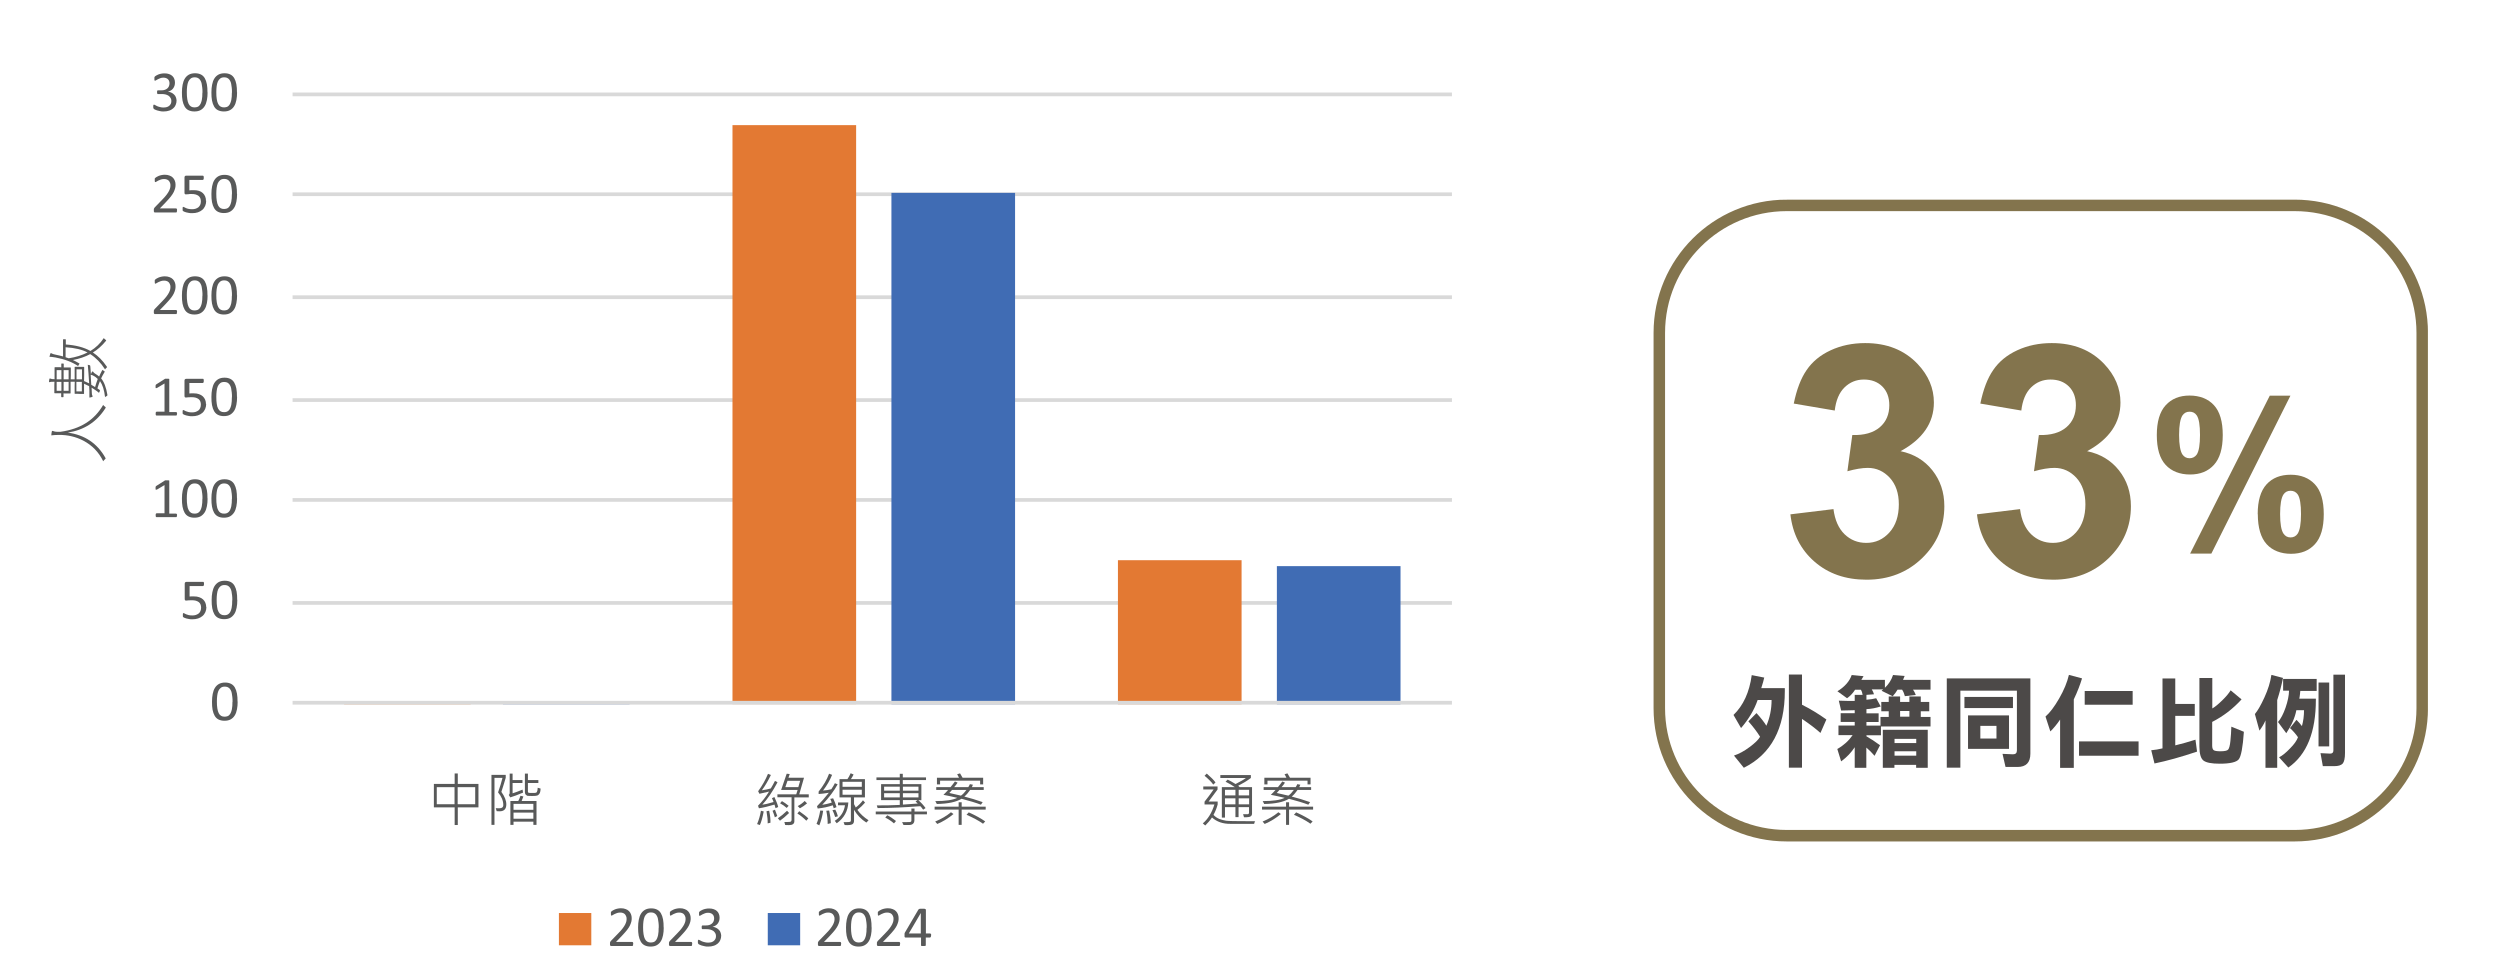 <?xml version="1.0" encoding="UTF-8"?>
<svg id="_圖層_2" data-name="圖層 2" xmlns="http://www.w3.org/2000/svg" xmlns:xlink="http://www.w3.org/1999/xlink" viewBox="0 0 215.33 83.67">
  <defs>
    <style>
      .cls-1 {
        clip-path: url(#clippath-6);
      }

      .cls-2 {
        clip-path: url(#clippath-7);
      }

      .cls-3 {
        clip-path: url(#clippath-17);
      }

      .cls-4 {
        fill: #4c4948;
      }

      .cls-5 {
        clip-path: url(#clippath-15);
      }

      .cls-6 {
        clip-path: url(#clippath-18);
      }

      .cls-7 {
        clip-path: url(#clippath-4);
      }

      .cls-8 {
        fill: #585959;
      }

      .cls-9 {
        clip-path: url(#clippath-9);
      }

      .cls-10 {
        clip-path: url(#clippath-11);
      }

      .cls-11, .cls-12, .cls-13, .cls-14 {
        fill: none;
      }

      .cls-15 {
        clip-path: url(#clippath-1);
      }

      .cls-12 {
        stroke-width: .32px;
      }

      .cls-12, .cls-14 {
        stroke: #d9d9d9;
        stroke-linejoin: round;
      }

      .cls-16 {
        clip-path: url(#clippath-5);
      }

      .cls-13 {
        stroke: #83744d;
        stroke-width: .99px;
      }

      .cls-17 {
        clip-path: url(#clippath-8);
      }

      .cls-18 {
        clip-path: url(#clippath-3);
      }

      .cls-14 {
        stroke-width: .32px;
      }

      .cls-19 {
        clip-path: url(#clippath-16);
      }

      .cls-20 {
        clip-path: url(#clippath-2);
      }

      .cls-21 {
        fill: #83744d;
      }

      .cls-22 {
        clip-path: url(#clippath-13);
      }

      .cls-23 {
        fill: #406cb4;
      }

      .cls-24 {
        fill: #e37933;
      }

      .cls-25 {
        clip-path: url(#clippath);
      }
    </style>
    <clipPath id="clippath">
      <rect class="cls-11" width="215.33" height="83.67"/>
    </clipPath>
    <clipPath id="clippath-1">
      <rect class="cls-11" x="25.07" y="8" width="100.37" height="52.66"/>
    </clipPath>
    <clipPath id="clippath-2">
      <rect class="cls-11" x="-3.06" y="2.94" width="132.68" height="83.8"/>
    </clipPath>
    <clipPath id="clippath-3">
      <rect class="cls-11" x="-3.06" y="2.94" width="132.68" height="83.8"/>
    </clipPath>
    <clipPath id="clippath-4">
      <rect class="cls-11" x="-3.06" y="2.94" width="132.68" height="83.8"/>
    </clipPath>
    <clipPath id="clippath-5">
      <rect class="cls-11" x="-3.06" y="2.94" width="132.68" height="83.8"/>
    </clipPath>
    <clipPath id="clippath-6">
      <rect class="cls-11" x="-3.06" y="2.94" width="132.68" height="83.8"/>
    </clipPath>
    <clipPath id="clippath-7">
      <rect class="cls-11" x="-3.06" y="2.94" width="132.68" height="83.8"/>
    </clipPath>
    <clipPath id="clippath-8">
      <rect class="cls-11" x="-3.06" y="2.94" width="132.68" height="83.8"/>
    </clipPath>
    <clipPath id="clippath-9">
      <rect class="cls-11" x="-3.06" y="2.94" width="132.68" height="83.8"/>
    </clipPath>
    <clipPath id="clippath-11">
      <rect class="cls-11" x="-3.06" y="2.94" width="132.68" height="83.8"/>
    </clipPath>
    <clipPath id="clippath-13">
      <rect class="cls-11" x="-3.06" y="2.94" width="132.68" height="83.8"/>
    </clipPath>
    <clipPath id="clippath-15">
      <rect class="cls-11" x="-3.06" y="2.94" width="132.68" height="83.8"/>
    </clipPath>
    <clipPath id="clippath-16">
      <rect class="cls-11" x="-3.06" y="2.94" width="132.68" height="83.8"/>
    </clipPath>
    <clipPath id="clippath-17">
      <rect class="cls-11" x="-3.06" y="2.94" width="132.68" height="83.8"/>
    </clipPath>
    <clipPath id="clippath-18">
      <rect class="cls-11" x="-3.19" y="2.81" width="212.31" height="84.06"/>
    </clipPath>
  </defs>
  <g id="_圖層_1-2" data-name="圖層 1">
    <g class="cls-25">
      <path class="cls-14" d="M25.2,8.13h99.86M25.2,16.73h99.86M25.2,25.6h99.86M25.2,34.46h99.86M25.2,43.06h99.86M25.2,51.93h99.86"/>
      <g class="cls-15">
        <path class="cls-24" d="M96.29,48.25h10.65v12.41h-10.65v-12.41ZM63.09,10.78h10.65v49.87h-10.65V10.78ZM29.64,60.41h10.9v.25h-10.9v-.25Z"/>
        <path class="cls-23" d="M109.98,48.76h10.65v11.9h-10.65v-11.9ZM76.78,16.61h10.65v44.05h-10.65V16.61ZM43.32,60.41h10.9v.25h-10.9v-.25Z"/>
      </g>
      <line class="cls-12" x1="25.2" y1="60.53" x2="125.06" y2="60.53"/>
      <g class="cls-20">
        <path class="cls-8" d="M20.47,60.43c0,.25-.02.47-.06.67-.04.2-.1.38-.19.52-.09.15-.21.26-.35.34s-.32.12-.54.12c-.2,0-.37-.04-.51-.11-.14-.07-.25-.18-.33-.32-.08-.14-.14-.31-.18-.51s-.05-.44-.05-.7c0-.24.02-.47.06-.67.04-.2.1-.38.19-.52.09-.15.21-.26.35-.34.15-.08.32-.12.53-.12s.37.04.51.11c.14.07.25.18.33.32.08.14.14.31.18.52.04.2.05.44.05.7ZM20.03,60.46c0-.16,0-.3-.02-.43s-.03-.24-.05-.34c-.02-.1-.05-.18-.09-.25-.04-.07-.08-.13-.13-.17-.05-.04-.11-.08-.17-.1-.06-.02-.14-.03-.21-.03-.14,0-.25.03-.34.1-.09.07-.16.16-.21.27-.05.12-.08.25-.1.4s-.03.32-.03.5c0,.24.01.44.04.61s.06.3.12.41.12.18.21.23c.08.05.18.07.3.07.09,0,.17-.02.24-.04s.13-.07.18-.13.09-.12.12-.2.06-.16.08-.26c.02-.09.03-.2.04-.3s.01-.22.01-.34Z"/>
      </g>
      <g class="cls-18">
        <g>
          <path class="cls-8" d="M17.78,52.26c0,.17-.03.32-.09.46-.06.13-.14.25-.25.34s-.23.16-.38.21c-.15.05-.31.07-.49.07-.1,0-.19,0-.28-.02-.09-.01-.17-.03-.24-.05-.07-.02-.13-.04-.17-.06-.04-.02-.07-.04-.09-.05s-.02-.02-.03-.03,0-.02-.01-.04c0-.02,0-.03,0-.05s0-.05,0-.08c0-.03,0-.05,0-.07,0-.02,0-.04.01-.05,0-.01.01-.03.02-.03,0,0,.02,0,.03,0,.02,0,.04,0,.08.03.03.02.08.04.14.07.06.02.13.05.22.07.09.02.19.03.31.03.11,0,.21-.01.3-.04.09-.03.17-.07.24-.12.07-.05.12-.12.16-.21.04-.08.06-.19.06-.31,0-.1-.02-.19-.05-.27s-.08-.14-.15-.2c-.07-.05-.15-.09-.25-.12-.1-.03-.22-.04-.37-.04-.1,0-.19,0-.26.01-.07,0-.14.02-.2.02-.05,0-.08-.01-.1-.03-.02-.02-.03-.06-.03-.12v-1.3c0-.05.01-.1.04-.12.03-.03.06-.04.11-.04h1.42s.03,0,.04,0c.01,0,.02.02.03.03,0,.02.01.04.02.06,0,.02,0,.05,0,.08,0,.06,0,.11-.02.14-.02.03-.04.05-.07.05h-1.15v.9c.06,0,.11-.01.17-.01.06,0,.12,0,.2,0,.18,0,.33.02.46.07.13.04.24.11.33.19s.15.18.2.29c.05.12.07.24.07.38Z"/>
          <path class="cls-8" d="M20.44,51.68c0,.25-.02.47-.06.67-.04.2-.1.38-.19.52s-.21.26-.35.34-.32.12-.54.12c-.2,0-.37-.04-.51-.11-.14-.07-.25-.18-.33-.32-.08-.14-.14-.31-.18-.52-.04-.2-.05-.44-.05-.7,0-.24.02-.47.06-.67s.1-.38.19-.53c.09-.14.21-.26.35-.34.15-.08.32-.12.53-.12s.37.04.51.11c.14.07.25.18.33.32.08.14.14.31.18.51.04.2.05.44.05.7ZM20.01,51.71c0-.16,0-.3-.02-.43s-.03-.24-.05-.34c-.02-.1-.05-.18-.09-.25-.04-.07-.08-.13-.13-.17-.05-.05-.11-.08-.17-.1-.06-.02-.14-.03-.21-.03-.14,0-.25.03-.34.1-.09.07-.16.16-.21.27s-.08.25-.1.41c-.02.15-.03.32-.03.5,0,.24.01.44.04.61.02.17.06.3.12.41s.12.18.21.23c.08.05.18.07.3.07.09,0,.17-.01.24-.04.07-.03.13-.07.18-.13.05-.05.09-.12.12-.2.03-.08.06-.16.08-.26.02-.09.03-.2.04-.31,0-.11.01-.22.01-.34Z"/>
        </g>
      </g>
      <g class="cls-7">
        <g>
          <path class="cls-8" d="M15.24,44.38s0,.06,0,.08-.01.04-.02.05-.02.02-.03.03-.02,0-.03,0h-1.67s-.02,0-.03,0-.02-.01-.03-.03c0-.01-.02-.03-.02-.05,0-.02,0-.05,0-.08s0-.06,0-.08c0-.02.01-.04.02-.05,0-.01.02-.02.03-.03s.02-.01.04-.01h.67v-2.43l-.62.37s-.06.03-.08.03c-.02,0-.03,0-.05,0-.01-.01-.02-.03-.02-.05,0-.02,0-.05,0-.09,0-.03,0-.05,0-.07,0-.02,0-.04.01-.05,0-.01.01-.02.02-.04,0,0,.02-.02.04-.03l.74-.47s.01,0,.02-.01c.01,0,.02,0,.04,0,.02,0,.03,0,.05,0s.04,0,.07,0c.04,0,.07,0,.1,0s.05,0,.06.01c.02,0,.02.01.03.02,0,0,0,.02,0,.03v2.81h.58s.03,0,.04.01c.01,0,.02.02.03.03s.01.03.02.05c0,.02,0,.05,0,.08Z"/>
          <path class="cls-8" d="M17.88,42.94c0,.25-.02.47-.06.67-.04.2-.1.38-.19.52s-.21.26-.35.34-.32.12-.54.12c-.2,0-.37-.04-.51-.11-.14-.07-.25-.18-.33-.32-.08-.14-.14-.31-.18-.52-.04-.2-.05-.44-.05-.7,0-.24.02-.47.06-.67s.1-.38.19-.53c.09-.14.21-.26.35-.34.15-.08.32-.12.53-.12s.37.04.51.11c.14.07.25.18.33.32.08.14.14.31.18.51.04.2.05.44.05.7ZM17.44,42.96c0-.16,0-.3-.02-.43s-.03-.24-.05-.34c-.02-.1-.05-.18-.09-.25-.04-.07-.08-.13-.13-.17-.05-.05-.11-.08-.17-.1-.06-.02-.14-.03-.21-.03-.14,0-.25.03-.34.1-.09.07-.16.16-.21.27s-.08.25-.1.41c-.02.15-.03.32-.03.5,0,.24.01.44.04.61.02.17.06.3.12.41s.12.18.21.23c.08.05.18.07.3.07.09,0,.17-.01.24-.04.07-.03.13-.07.18-.13.05-.05.09-.12.12-.2.03-.08.06-.16.08-.26.02-.09.03-.2.04-.31,0-.11.01-.22.01-.34Z"/>
          <path class="cls-8" d="M20.42,42.94c0,.25-.02.47-.06.67-.04.2-.1.38-.19.52s-.21.26-.35.34-.32.12-.54.12c-.2,0-.37-.04-.51-.11-.14-.07-.25-.18-.33-.32-.08-.14-.14-.31-.18-.52-.04-.2-.05-.44-.05-.7,0-.24.02-.47.06-.67s.1-.38.19-.53c.09-.14.21-.26.35-.34.15-.08.32-.12.53-.12s.37.04.51.11c.14.07.25.18.33.32.08.14.14.31.18.51.04.2.05.44.05.7ZM19.98,42.96c0-.16,0-.3-.02-.43s-.03-.24-.05-.34c-.02-.1-.05-.18-.09-.25-.04-.07-.08-.13-.13-.17-.05-.05-.11-.08-.17-.1-.06-.02-.14-.03-.21-.03-.14,0-.25.03-.34.1-.09.07-.16.16-.21.27s-.08.25-.1.41c-.02.15-.03.32-.03.5,0,.24.01.44.04.61.02.17.06.3.12.41s.12.18.21.23c.08.05.18.07.3.07.09,0,.17-.01.24-.04.07-.03.13-.07.18-.13.05-.05.09-.12.12-.2.03-.08.06-.16.08-.26.02-.09.03-.2.04-.31,0-.11.01-.22.01-.34Z"/>
        </g>
      </g>
      <g class="cls-16">
        <g>
          <path class="cls-8" d="M15.24,35.63s0,.06,0,.08-.01.04-.02.05-.02.02-.03.03-.02,0-.03,0h-1.67s-.02,0-.03,0-.02-.01-.03-.03c0-.01-.02-.03-.02-.05,0-.02,0-.05,0-.08s0-.06,0-.08c0-.02.01-.04.02-.05,0-.01.02-.02.03-.03s.02-.01.04-.01h.67v-2.43l-.62.37s-.06.03-.08.03c-.02,0-.03,0-.05,0-.01-.01-.02-.03-.02-.05,0-.02,0-.05,0-.09,0-.03,0-.05,0-.07,0-.02,0-.04.01-.05,0-.01.01-.02.02-.04,0,0,.02-.02.04-.03l.74-.47s.01,0,.02-.01c.01,0,.02,0,.04,0,.02,0,.03,0,.05,0s.04,0,.07,0c.04,0,.07,0,.1,0s.05,0,.06.01c.02,0,.02.01.03.02,0,0,0,.02,0,.03v2.81h.58s.03,0,.04.01c.01,0,.02.02.03.03s.01.03.02.05c0,.02,0,.05,0,.08Z"/>
          <path class="cls-8" d="M17.76,34.77c0,.17-.03.32-.09.46-.06.13-.14.25-.25.34s-.23.16-.38.21c-.15.05-.31.07-.49.07-.1,0-.19,0-.28-.02-.09-.01-.17-.03-.24-.05-.07-.02-.13-.04-.17-.06-.04-.02-.07-.04-.09-.05s-.02-.02-.03-.03,0-.02-.01-.04c0-.02,0-.03,0-.05s0-.05,0-.08c0-.03,0-.05,0-.07,0-.02,0-.04.01-.05,0-.01.01-.03.02-.03,0,0,.02,0,.03,0,.02,0,.04,0,.08.03.03.02.08.04.14.07.06.02.13.05.22.07.09.02.19.03.31.03.11,0,.21-.01.3-.04.09-.03.17-.07.24-.12.07-.05.12-.12.16-.21.04-.08.06-.19.06-.31,0-.1-.02-.19-.05-.27s-.08-.14-.15-.2c-.07-.05-.15-.09-.25-.12-.1-.03-.22-.04-.37-.04-.1,0-.19,0-.26.01-.07,0-.14.02-.2.02-.05,0-.08-.01-.1-.03-.02-.02-.03-.06-.03-.12v-1.3c0-.05.01-.1.04-.12.03-.03.06-.04.11-.04h1.42s.03,0,.04,0c.01,0,.02.02.03.03,0,.02.01.04.02.06,0,.02,0,.05,0,.08,0,.06,0,.11-.02.14-.02.03-.04.05-.07.05h-1.15v.9c.06,0,.11-.01.17-.01.06,0,.12,0,.2,0,.18,0,.33.02.46.07.13.04.24.11.33.19s.15.18.2.29c.05.12.07.24.07.38Z"/>
          <path class="cls-8" d="M20.42,34.19c0,.25-.02.47-.06.67-.04.2-.1.38-.19.52s-.21.26-.35.34-.32.12-.54.12c-.2,0-.37-.04-.51-.11-.14-.07-.25-.18-.33-.32-.08-.14-.14-.31-.18-.52-.04-.2-.05-.44-.05-.7,0-.24.02-.47.06-.67s.1-.38.19-.53c.09-.14.21-.26.35-.34.15-.08.32-.12.53-.12s.37.04.51.11c.14.07.25.18.33.32.08.14.14.31.18.51.04.2.05.44.05.7ZM19.98,34.22c0-.16,0-.3-.02-.43s-.03-.24-.05-.34c-.02-.1-.05-.18-.09-.25-.04-.07-.08-.13-.13-.17-.05-.05-.11-.08-.17-.1-.06-.02-.14-.03-.21-.03-.14,0-.25.03-.34.1-.09.07-.16.16-.21.27s-.08.25-.1.41c-.02.15-.03.32-.03.5,0,.24.01.44.04.61.02.17.06.3.12.41s.12.18.21.23c.08.05.18.07.3.07.09,0,.17-.01.24-.04.07-.03.13-.07.18-.13.05-.05.09-.12.12-.2.03-.08.06-.16.08-.26.02-.09.03-.2.04-.31,0-.11.01-.22.01-.34Z"/>
        </g>
      </g>
      <g class="cls-1">
        <g>
          <path class="cls-8" d="M15.24,26.87s0,.05,0,.08c0,.02,0,.04-.02.06,0,.02-.02.03-.03.04-.01,0-.03,0-.04,0h-1.77s-.04,0-.06,0c-.02,0-.03-.02-.04-.03-.01-.01-.02-.03-.03-.06,0-.03,0-.05,0-.09,0-.03,0-.06,0-.09,0-.03,0-.05.02-.07,0-.02.02-.04.03-.06.01-.02.03-.04.05-.06l.64-.66c.15-.15.27-.29.36-.41.09-.12.16-.23.21-.33.05-.1.08-.19.1-.27.02-.08.02-.16.02-.23s-.01-.14-.04-.2c-.02-.06-.06-.12-.1-.17-.05-.05-.1-.09-.17-.11-.07-.03-.15-.04-.23-.04-.1,0-.2.01-.28.04s-.16.06-.22.09-.11.06-.16.09c-.04.03-.07.04-.09.04-.01,0-.02,0-.03,0,0,0-.02-.02-.02-.03,0-.02-.01-.04-.01-.06,0-.02,0-.05,0-.09,0-.03,0-.05,0-.06,0-.02,0-.03,0-.05,0-.01,0-.03.02-.04,0-.01.02-.03.04-.04.02-.02.05-.04.1-.07.05-.03.11-.06.18-.09.07-.03.15-.05.24-.07.09-.02.18-.03.28-.03.16,0,.29.02.41.07.12.04.21.1.29.18.08.08.13.16.17.27.04.1.06.21.06.32,0,.1,0,.21-.03.31s-.06.21-.12.33c-.06.12-.14.25-.25.39-.11.14-.26.31-.44.5l-.51.53h1.39s.03,0,.04.01c.01,0,.02.02.03.03,0,.02.02.03.02.06,0,.02,0,.05,0,.08Z"/>
          <path class="cls-8" d="M17.88,25.44c0,.25-.02.47-.06.67-.04.2-.1.38-.19.52-.09.15-.21.26-.35.34s-.32.12-.54.12c-.2,0-.37-.04-.51-.11-.14-.07-.25-.18-.33-.32-.08-.14-.14-.31-.18-.51s-.05-.44-.05-.7c0-.24.02-.47.06-.67.04-.2.1-.38.19-.52.09-.15.21-.26.35-.34.15-.08.32-.12.53-.12s.37.04.51.11c.14.07.25.18.33.32.08.14.14.31.18.52.04.2.05.44.05.7ZM17.44,25.47c0-.16,0-.3-.02-.43s-.03-.24-.05-.34c-.02-.1-.05-.18-.09-.25-.04-.07-.08-.13-.13-.17-.05-.04-.11-.08-.17-.1-.06-.02-.14-.03-.21-.03-.14,0-.25.03-.34.1-.09.07-.16.16-.21.27-.05.12-.08.25-.1.4s-.03.32-.03.5c0,.24.01.44.04.61s.06.3.12.41.12.18.21.23c.08.05.18.07.3.07.09,0,.17-.02.24-.04s.13-.07.18-.13.09-.12.12-.2.06-.16.08-.26c.02-.09.03-.2.04-.3s.01-.22.01-.34Z"/>
          <path class="cls-8" d="M20.42,25.44c0,.25-.02.47-.06.67-.04.2-.1.38-.19.52-.09.15-.21.26-.35.34s-.32.12-.54.12c-.2,0-.37-.04-.51-.11-.14-.07-.25-.18-.33-.32-.08-.14-.14-.31-.18-.51s-.05-.44-.05-.7c0-.24.02-.47.06-.67.04-.2.1-.38.19-.52.09-.15.21-.26.35-.34.15-.08.32-.12.53-.12s.37.04.51.11c.14.07.25.18.33.32.08.14.14.31.18.52.04.2.05.44.05.7ZM19.98,25.47c0-.16,0-.3-.02-.43s-.03-.24-.05-.34c-.02-.1-.05-.18-.09-.25-.04-.07-.08-.13-.13-.17-.05-.04-.11-.08-.17-.1-.06-.02-.14-.03-.21-.03-.14,0-.25.03-.34.1-.09.07-.16.16-.21.27-.05.12-.08.25-.1.4s-.03.32-.03.5c0,.24.01.44.04.61s.06.3.12.41.12.18.21.23c.08.05.18.07.3.07.09,0,.17-.02.24-.04s.13-.07.18-.13.09-.12.12-.2.06-.16.08-.26c.02-.09.03-.2.04-.3s.01-.22.01-.34Z"/>
        </g>
      </g>
      <g class="cls-2">
        <g>
          <path class="cls-8" d="M15.24,18.12s0,.05,0,.08c0,.02,0,.04-.02.06,0,.02-.02.03-.03.04-.01,0-.03,0-.04,0h-1.77s-.04,0-.06,0c-.02,0-.03-.02-.04-.03-.01-.01-.02-.03-.03-.06,0-.03,0-.05,0-.09,0-.03,0-.06,0-.09,0-.03,0-.05.02-.07,0-.02.02-.04.03-.06.01-.02.03-.04.05-.06l.64-.66c.15-.15.27-.29.36-.41.09-.12.16-.23.21-.33.05-.1.08-.19.1-.27.02-.08.02-.16.02-.23s-.01-.14-.04-.2c-.02-.06-.06-.12-.1-.17-.05-.05-.1-.09-.17-.11-.07-.03-.15-.04-.23-.04-.1,0-.2.01-.28.04s-.16.06-.22.09-.11.06-.16.09c-.04.03-.07.04-.09.04-.01,0-.02,0-.03,0,0,0-.02-.02-.02-.03,0-.02-.01-.04-.01-.06,0-.02,0-.05,0-.09,0-.03,0-.05,0-.06,0-.02,0-.03,0-.05,0-.01,0-.03.02-.04,0-.01.02-.03.04-.04.02-.02.05-.04.1-.07.05-.03.11-.06.18-.09.07-.03.15-.05.24-.07.09-.02.18-.03.28-.03.16,0,.29.02.41.07.12.04.21.1.29.18.08.08.13.16.17.27.04.1.06.21.06.32,0,.1,0,.21-.03.31s-.06.21-.12.33c-.06.12-.14.25-.25.39-.11.14-.26.31-.44.5l-.51.53h1.39s.03,0,.04.01c.01,0,.02.02.03.03,0,.02.02.03.02.06,0,.02,0,.05,0,.08Z"/>
          <path class="cls-8" d="M17.76,17.28c0,.17-.03.32-.09.46-.06.13-.14.25-.25.34-.11.09-.23.16-.38.21-.15.05-.31.07-.49.07-.1,0-.19,0-.28-.02-.09-.02-.17-.03-.24-.05-.07-.02-.13-.04-.17-.06s-.07-.04-.09-.05-.02-.02-.03-.03,0-.02-.01-.04c0-.01,0-.03,0-.05s0-.05,0-.08,0-.05,0-.08,0-.04.01-.05c0-.01.01-.02.02-.03,0,0,.02,0,.03,0,.02,0,.04.01.08.03.03.02.08.04.14.07.06.03.13.05.22.07.09.02.19.03.31.03.11,0,.21-.01.3-.04.09-.03.17-.07.24-.12.07-.06.12-.13.16-.21.04-.09.06-.19.06-.31,0-.1-.02-.19-.05-.27s-.08-.14-.15-.2c-.07-.05-.15-.09-.25-.12-.1-.03-.22-.04-.37-.04-.1,0-.19,0-.26.02-.07,0-.14.01-.2.01-.05,0-.08,0-.1-.03-.02-.02-.03-.06-.03-.12v-1.3c0-.05.01-.09.04-.12.03-.03.06-.04.11-.04h1.42s.03,0,.04.01.02.02.03.03.01.03.02.06c0,.02,0,.05,0,.08,0,.06,0,.11-.02.14-.02.03-.04.05-.07.05h-1.15v.9c.06,0,.11-.01.17-.02.06,0,.12,0,.2,0,.18,0,.33.02.46.06.13.04.24.11.33.19s.15.18.2.29.07.24.07.38Z"/>
          <path class="cls-8" d="M20.42,16.7c0,.25-.02.47-.06.67-.04.2-.1.38-.19.52-.09.15-.21.26-.35.34s-.32.12-.54.12c-.2,0-.37-.04-.51-.11-.14-.07-.25-.18-.33-.32-.08-.14-.14-.31-.18-.51s-.05-.44-.05-.7c0-.24.02-.47.06-.67.04-.2.1-.38.19-.52.09-.15.21-.26.35-.34.15-.08.32-.12.53-.12s.37.04.51.11c.14.07.25.18.33.32.08.14.14.31.18.52.04.2.05.44.05.7ZM19.98,16.73c0-.16,0-.3-.02-.43s-.03-.24-.05-.34c-.02-.1-.05-.18-.09-.25-.04-.07-.08-.13-.13-.17-.05-.04-.11-.08-.17-.1-.06-.02-.14-.03-.21-.03-.14,0-.25.03-.34.1-.09.07-.16.16-.21.27-.05.12-.08.25-.1.4s-.03.32-.03.5c0,.24.01.44.04.61s.06.3.12.41.12.18.21.23c.08.05.18.07.3.07.09,0,.17-.02.24-.04s.13-.07.18-.13.09-.12.12-.2.06-.16.08-.26c.02-.09.03-.2.04-.3s.01-.22.01-.34Z"/>
        </g>
      </g>
      <g class="cls-17">
        <g>
          <path class="cls-8" d="M15.21,8.64c0,.15-.03.28-.08.4s-.12.22-.22.3-.21.15-.35.19c-.14.05-.3.07-.48.07-.11,0-.21,0-.3-.03s-.18-.04-.25-.06c-.07-.02-.13-.05-.18-.07s-.08-.04-.09-.05c-.01-.01-.02-.02-.03-.04,0-.01-.01-.03-.02-.04,0-.02,0-.04-.01-.06,0-.03,0-.05,0-.09,0-.06,0-.1.02-.12.01-.02.03-.03.05-.03.02,0,.04.01.09.04.04.03.1.05.17.09.07.03.15.06.25.08.09.03.2.04.31.04s.21-.02.29-.04c.08-.03.16-.07.21-.12s.1-.11.13-.18.04-.15.04-.23c0-.09-.02-.17-.06-.24s-.09-.13-.16-.19c-.07-.05-.16-.09-.26-.12-.1-.03-.22-.04-.35-.04h-.31s-.03,0-.04,0c-.01,0-.02-.02-.03-.03,0-.01-.02-.03-.02-.05,0-.02,0-.05,0-.08,0-.03,0-.06,0-.08,0-.02.01-.04.02-.05,0-.01.02-.02.03-.03.01,0,.02,0,.04,0h.28c.11,0,.21-.01.29-.04.09-.03.16-.07.22-.12.06-.05.11-.12.14-.19.03-.07.05-.16.05-.25,0-.07-.01-.13-.03-.19s-.05-.11-.1-.16c-.04-.04-.1-.08-.16-.1-.07-.03-.14-.04-.23-.04-.1,0-.18.01-.26.04s-.15.06-.21.09c-.06.03-.11.06-.16.09-.04.03-.07.04-.09.04-.01,0-.02,0-.03,0,0,0-.02-.01-.02-.03,0-.01-.01-.03-.01-.05,0-.02,0-.05,0-.09,0-.03,0-.05,0-.07,0-.02,0-.04,0-.05s.01-.03.02-.04c0-.01.02-.03.03-.04s.05-.04.1-.07c.05-.03.11-.06.18-.09.07-.03.15-.05.24-.07.09-.02.19-.03.3-.03.15,0,.28.02.39.06.11.04.21.09.28.16.08.07.13.15.17.25.04.1.06.2.06.32,0,.1-.01.19-.04.28-.03.09-.07.16-.12.23-.05.07-.11.12-.19.17-.07.05-.16.08-.26.1h0c.11.02.21.04.3.09.09.04.17.1.24.17.07.06.12.14.15.23s.06.18.06.28Z"/>
          <path class="cls-8" d="M17.88,7.95c0,.25-.02.47-.06.67-.04.2-.1.38-.19.52-.09.15-.21.26-.35.34s-.32.12-.54.12c-.2,0-.37-.04-.51-.11-.14-.07-.25-.18-.33-.32-.08-.14-.14-.31-.18-.51s-.05-.44-.05-.7c0-.24.02-.47.06-.67.04-.2.1-.38.19-.52.09-.15.21-.26.35-.34.15-.08.32-.12.53-.12s.37.04.51.11c.14.07.25.18.33.32.08.14.14.31.18.52.04.2.05.44.05.7ZM17.44,7.98c0-.16,0-.3-.02-.43s-.03-.24-.05-.34c-.02-.1-.05-.18-.09-.25-.04-.07-.08-.13-.13-.17-.05-.04-.11-.08-.17-.1-.06-.02-.14-.03-.21-.03-.14,0-.25.03-.34.1-.09.07-.16.16-.21.27-.05.12-.08.25-.1.4s-.03.32-.03.5c0,.24.01.44.04.61s.06.3.12.41.12.18.21.23c.08.05.18.07.3.07.09,0,.17-.02.24-.04s.13-.07.18-.13.09-.12.12-.2.06-.16.08-.26c.02-.09.03-.2.04-.3s.01-.22.01-.34Z"/>
          <path class="cls-8" d="M20.42,7.95c0,.25-.02.47-.06.67-.04.2-.1.38-.19.52-.09.15-.21.26-.35.34s-.32.12-.54.12c-.2,0-.37-.04-.51-.11-.14-.07-.25-.18-.33-.32-.08-.14-.14-.31-.18-.51s-.05-.44-.05-.7c0-.24.02-.47.06-.67.04-.2.1-.38.19-.52.09-.15.21-.26.35-.34.15-.08.32-.12.53-.12s.37.04.51.11c.14.07.25.18.33.32.08.14.14.31.18.52.04.2.05.44.05.7ZM19.98,7.98c0-.16,0-.3-.02-.43s-.03-.24-.05-.34c-.02-.1-.05-.18-.09-.25-.04-.07-.08-.13-.13-.17-.05-.04-.11-.08-.17-.1-.06-.02-.14-.03-.21-.03-.14,0-.25.03-.34.1-.09.07-.16.16-.21.27-.05.12-.08.25-.1.4s-.03.32-.03.5c0,.24.01.44.04.61s.06.3.12.41.12.18.21.23c.08.05.18.07.3.07.09,0,.17-.02.24-.04s.13-.07.18-.13.09-.12.12-.2.06-.16.08-.26c.02-.09.03-.2.04-.3s.01-.22.01-.34Z"/>
        </g>
      </g>
      <g class="cls-9">
        <g>
          <path class="cls-8" d="M41.21,69.54h-1.78v1.52h-.27v-1.52h-1.79v-2.02h1.79v-.9h.27v.9h1.78v2.02ZM39.15,69.27v-1.47h-1.53v1.47h1.53ZM40.93,69.27v-1.47h-1.51v1.47h1.51Z"/>
          <path class="cls-8" d="M43.18,68.2c.29.4.43.76.43,1.08,0,.4-.19.6-.58.6-.07,0-.16,0-.25-.01l-.08-.26c.11,0,.2.01.28.01.25,0,.37-.09.37-.28,0-.37-.15-.73-.45-1.09.17-.48.29-.89.38-1.25h-.69v4.05h-.26v-4.31h1.23v.25c-.08.28-.2.68-.37,1.2ZM45.05,68.27c-.45.19-.82.33-1.1.41l-.13-.21c.05-.04.08-.1.08-.16v-1.68h.25v.56h.85v.25h-.85v.89c.21-.06.49-.17.86-.32l.04.25ZM46.21,71.05h-.27v-.28h-1.71v.28h-.27v-2.06h.68c.06-.1.12-.25.19-.45l.25.06c-.05.15-.1.28-.15.39h1.28v2.06ZM45.94,69.75v-.51h-1.71v.51h1.71ZM45.94,70.52v-.53h-1.71v.53h1.71ZM46.56,67.92c0,.2-.04.35-.09.43s-.11.14-.19.17c-.08.03-.23.04-.46.04-.18,0-.29,0-.35-.01-.06,0-.11-.04-.17-.09-.06-.05-.09-.13-.09-.24v-1.59h.26v.56h.9v.25h-.9v.74c0,.05.02.08.05.1.03.01.11.02.25.02.22,0,.36,0,.41-.03.05-.02.08-.08.1-.16s.03-.17.03-.26l.25.07Z"/>
        </g>
      </g>
      <g class="cls-10">
        <g>
          <path class="cls-8" d="M65.78,69.89c-.1.53-.21.92-.33,1.17l-.24-.08c.15-.35.26-.73.33-1.15l.23.06ZM67.03,69.51l-.23.1c-.03-.13-.06-.23-.09-.31-.5.15-.94.26-1.34.32l-.08-.22c.35-.35.67-.76.95-1.22-.43.1-.71.17-.83.19l-.11-.22c.36-.49.64-.99.85-1.5l.25.1c-.24.5-.5.94-.78,1.32.3-.04.56-.1.77-.16.11-.18.23-.39.36-.65l.22.12c-.43.81-.87,1.45-1.31,1.93.19-.02.52-.09.97-.23-.04-.12-.09-.23-.14-.33l.21-.1c.17.37.28.64.32.83ZM66.37,70.86l-.25.06c.01-.24-.02-.59-.1-1.05l.23-.04c.09.43.12.77.11,1.03ZM66.94,70.29l-.2.11c-.05-.18-.12-.37-.2-.57l.21-.09c.12.34.19.52.2.55ZM69.66,68.68h-1.24v2.06c0,.22-.16.33-.47.33-.09,0-.2,0-.32-.01l-.07-.26c.09,0,.17,0,.25,0,.16,0,.27-.01.31-.04.04-.03.06-.08.06-.16v-1.93h-1.22v-.25h1.62l.12-.38h-1.42l.48-1.4.26.03-.11.32h1.34l-.41,1.43h.82v.25ZM67.96,70.03c-.29.28-.55.5-.78.66l-.18-.21c.25-.17.51-.38.79-.65l.17.19ZM67.93,69.4l-.17.19c-.16-.15-.35-.28-.57-.4l.16-.19c.19.11.38.24.57.4ZM68.92,67.25h-1.09l-.19.55h1.12l.16-.55ZM69.62,70.49l-.17.2c-.24-.24-.49-.45-.77-.62l.16-.2c.39.27.65.48.78.62ZM69.52,69.19c-.2.17-.41.32-.62.43l-.19-.19c.24-.13.44-.28.6-.44l.2.2Z"/>
          <path class="cls-8" d="M70.9,69.83c-.06.43-.17.85-.33,1.26l-.24-.13c.13-.3.24-.69.32-1.15l.25.02ZM72.15,67.55c-.29.54-.73,1.13-1.33,1.77.27-.04.54-.1.82-.19-.03-.1-.08-.21-.13-.32l.25-.05c.11.22.21.48.29.76l-.24.1c-.01-.06-.04-.15-.08-.26-.39.14-.83.23-1.3.28l-.06-.2c.36-.36.7-.75,1.02-1.16-.35.06-.65.1-.88.11v-.21c.41-.51.71-1.02.9-1.54l.26.1c-.19.47-.45.92-.78,1.35.24-.01.48-.05.71-.11.14-.2.24-.38.31-.52l.25.1ZM71.56,70.9l-.27.07c0-.38-.04-.76-.12-1.14l.25-.02c.08.36.13.73.14,1.1ZM72.17,70.31l-.24.06c-.06-.22-.14-.41-.23-.59l.25-.04c.1.19.17.38.22.57ZM73.07,69.11c-.04.76-.38,1.36-1,1.8l-.17-.21c.51-.33.8-.78.88-1.34h-.6v-.24h.89ZM74.81,70.65l-.19.2c-.44-.28-.79-.64-1.06-1.1v.94c0,.11-.03.2-.1.27-.07.07-.23.11-.48.11-.09,0-.17,0-.23-.01l-.09-.25c.07,0,.17,0,.29,0,.15,0,.24-.01.28-.03s.06-.06.06-.12v-1.98h-.98v-1.57h.68c.1-.14.19-.31.28-.51l.25.11c-.07.15-.15.28-.23.4h1.21v1.57h-.94v.58c.03.07.08.17.15.29.23-.17.44-.38.62-.62l.18.2c-.19.22-.41.43-.66.63.25.35.57.64.96.89ZM74.23,67.77v-.43h-1.66v.43h1.66ZM74.23,68.45v-.43h-1.66v.43h1.66Z"/>
          <path class="cls-8" d="M79.83,70.14h-1.07v.49c0,.28-.16.43-.47.43-.12,0-.28,0-.47,0l-.12-.25c.11,0,.24,0,.4,0,.2,0,.31,0,.35-.03.03-.02.05-.05.05-.1v-.54h-3.07v-.24h3.07v-.26h.27v.26h1.07v.24ZM79.76,67.19h-2v.35h1.6v1.38h-.26c.24.21.45.44.62.68l-.21.14c-.09-.13-.17-.24-.24-.3-1.36.1-2.59.16-3.68.16l-.07-.23c.62,0,1.27,0,1.98-.04v-.41h-1.61v-1.38h1.61v-.35h-2.01v-.23h2.01v-.31h.26v.31h2v.23ZM77.5,68.1v-.34h-1.35v.34h1.35ZM77.5,68.68v-.36h-1.35v.36h1.35ZM77.17,70.72l-.17.2c-.24-.21-.49-.37-.75-.5l.17-.2c.24.11.48.28.75.49ZM79.11,68.1v-.34h-1.34v.34h1.34ZM79.11,68.68v-.36h-1.34v.36h1.34ZM79.05,69.21c-.09-.09-.16-.15-.19-.18l.17-.12h-1.26v.39c.53-.03.96-.06,1.28-.09Z"/>
          <path class="cls-8" d="M84.9,69.73h-2.07v1.32h-.26v-1.32h-2.07v-.25h2.07v-.38h.26v.38h2.07v.25ZM82.13,70.11c-.42.35-.88.64-1.4.86l-.18-.21c.53-.22.98-.48,1.36-.8l.22.16ZM84.74,68.04h-1.18c-.15.22-.31.41-.5.57.52.13,1.04.29,1.58.48l-.15.22c-.42-.16-.98-.33-1.67-.51-.45.28-1.16.43-2.13.45l-.13-.25c.88,0,1.51-.09,1.89-.28-.42-.1-.82-.19-1.19-.26.14-.13.27-.27.4-.42h-1.02v-.24h1.23c.13-.16.26-.32.38-.49l.23.1c-.09.14-.19.27-.3.39h1.22c.06-.09.1-.17.14-.26l.26.05c-.02.05-.05.12-.09.21h1.02v.24ZM84.69,67.56h-.27v-.32h-3.45v.32h-.27v-.57h1.9c-.04-.09-.09-.19-.16-.3l.25-.08c.05.08.12.21.22.38h1.77v.57ZM83.24,68.04h-1.24c-.06.08-.14.17-.23.26.21.04.54.12,1,.23.16-.11.31-.27.47-.49ZM84.86,70.75l-.19.2c-.39-.28-.87-.53-1.42-.77l.19-.21c.6.27,1.07.53,1.43.79Z"/>
        </g>
      </g>
      <g class="cls-22">
        <g>
          <path class="cls-8" d="M108.1,70.71l-.08.25h-2.02c-.67.01-1.2-.18-1.61-.55-.17.26-.37.49-.58.69l-.21-.18c.44-.37.78-.91,1-1.63h-.85v-.24c.25-.31.51-.66.78-1.05h-.89v-.26h1.23v.26l-.77,1.04h.78v.25c-.08.3-.2.61-.36.9.15.16.32.27.51.35.19.07.38.12.58.15.2.03.8.04,1.82.04.28,0,.5,0,.68,0ZM104.69,67.4l-.19.18c-.14-.21-.39-.46-.75-.76l.19-.19c.36.31.61.56.75.76ZM107.84,70.08c0,.21-.16.31-.47.31-.05,0-.12,0-.22,0l-.08-.26h.39s.06,0,.08-.03.04-.05.04-.08v-.5h-.9v.86h-.27v-.86h-.9v.9h-.27v-2.62h1.12c-.21-.15-.48-.31-.8-.47l.18-.18c.16.07.39.2.68.38.43-.22.73-.39.89-.52h-2.2v-.25h2.63v.25c-.33.25-.7.47-1.09.67.06.06.1.1.14.12h1.05v2.29ZM106.41,68.51v-.48h-.9v.48h.9ZM106.41,69.28v-.52h-.9v.52h.9ZM107.59,68.51v-.48h-.9v.48h.9ZM107.59,69.28v-.52h-.9v.52h.9Z"/>
          <path class="cls-8" d="M113.1,69.73h-2.07v1.32h-.26v-1.32h-2.07v-.25h2.07v-.38h.26v.38h2.07v.25ZM110.33,70.11c-.42.35-.88.64-1.4.86l-.18-.21c.53-.22.98-.48,1.36-.8l.22.16ZM112.94,68.04h-1.18c-.15.22-.31.41-.5.57.52.13,1.04.29,1.58.48l-.15.22c-.42-.16-.98-.33-1.67-.51-.45.28-1.16.43-2.13.45l-.13-.25c.88,0,1.51-.09,1.89-.28-.42-.1-.82-.19-1.19-.26.14-.13.27-.27.4-.42h-1.02v-.24h1.23c.13-.16.26-.32.38-.49l.23.1c-.09.14-.19.27-.3.39h1.22c.06-.09.1-.17.14-.26l.26.05c-.02.05-.05.12-.09.21h1.02v.24ZM112.89,67.56h-.27v-.32h-3.45v.32h-.27v-.57h1.9c-.04-.09-.09-.19-.16-.3l.25-.08c.05.08.12.21.22.38h1.77v.57ZM111.44,68.04h-1.24c-.06.08-.14.17-.23.26.21.04.54.12,1,.23.16-.11.31-.27.47-.49ZM113.06,70.75l-.19.2c-.39-.28-.87-.53-1.42-.77l.19-.21c.6.27,1.07.53,1.43.79Z"/>
        </g>
      </g>
      <g class="cls-5">
        <g>
          <path class="cls-8" d="M8.89,34.88c.04.06.1.12.16.15.04.03.06.05.06.06,0,.01-.01.04-.03.07-.75,1.18-1.83,1.88-3.24,2.1,1.45.2,2.53.92,3.23,2.16.02.03.03.05.03.07,0,.01-.02.04-.06.07-.06.05-.11.11-.15.17-.38-.79-.96-1.38-1.72-1.78-.64-.33-1.34-.5-2.11-.49-.29,0-.5.02-.64.04,0-.1.02-.21.04-.32,0-.05.03-.07.06-.07.02,0,.05.01.1.03.07.03.16.05.29.05.13,0,.23,0,.3,0,.86-.12,1.59-.37,2.19-.75.61-.38,1.11-.91,1.49-1.57Z"/>
          <path class="cls-8" d="M6.08,32.89v.96s0,.04-.03.04h-.44s-.14-.01-.14-.01c0,.07,0,.14,0,.21,0,.05,0,.08,0,.08,0,.03-.01.04-.04.04h-.12s-.04-.01-.04-.04c0,0,0-.03,0-.1,0-.07,0-.13,0-.2h-.55s-.04,0-.04-.03v-.66s.01-.3.01-.3h-.02c-.2,0-.35.01-.45.04,0-.09.01-.18.03-.26,0-.04.02-.06.05-.06.02,0,.04,0,.07.02.06.03.16.04.31.04h.02v-.99s0-.04.03-.04h.43s.12.01.12.01c0-.05,0-.12,0-.2,0-.05,0-.08,0-.09,0-.03.01-.04.04-.04h.13s.04.01.04.04c0,0,0,.04,0,.11,0,.08,0,.14,0,.19h.57s.04,0,.04.02v.66s-.01.34-.01.34h.34v-1.04s0-.04.03-.04h.28s.18.01.18.01h.29s.04,0,.04.03v.68s-.01.51-.01.51c.08.03.23.1.44.2-.04-.66-.08-1.19-.12-1.61.04.02.09.04.14.04.04,0,.06.02.06.03,0,0,.01.04.02.08.02.3.04.53.05.68.02-.07.05-.13.08-.19.02-.04.05-.06.07-.06s.04.02.06.05c.02.04.06.08.12.12.16.1.29.19.38.27.06-.15.15-.33.26-.54,0-.02.02-.02.02-.02,0,0,.02,0,.04.02l.12.07s.04.04.04.05c0,0,0,.02-.01.03-.12.2-.22.38-.3.55.25.29.43.76.54,1.41,0,.03,0,.04,0,.05,0,.02-.02.04-.07.07-.06.02-.1.05-.13.09-.07-.62-.22-1.08-.44-1.39-.08.2-.15.41-.22.63.1.07.17.12.19.13.02.02.03.03.03.04,0,.01,0,.03-.01.05l-.04.11s-.03.04-.04.04c0,0-.02,0-.03-.01-.07-.07-.15-.13-.23-.18-.11-.08-.23-.16-.37-.24,0,.1.01.25.02.46,0,.11.02.18.05.23.01.02.02.04.02.06,0,.02-.02.04-.05.05-.08.03-.16.05-.23.05,0-.12,0-.22,0-.31s0-.18,0-.29c0-.14-.01-.27-.02-.38-.17-.09-.32-.16-.44-.21v.84s0,.04-.02.04h-.29s-.18-.01-.18-.01h-.28s-.04,0-.04-.03v-.68s.01-.33.01-.33h-.34ZM5.65,29.67c.88.06,1.59.25,2.14.56.46-.28.84-.64,1.15-1.11.03.04.08.09.15.14.04.03.06.05.06.06s-.01.03-.04.06c-.35.42-.72.75-1.11.98.44.29.84.69,1.18,1.19.02.03.04.05.04.07,0,.01-.02.04-.06.07-.05.04-.08.08-.11.13-.36-.57-.79-1.01-1.28-1.32-.44.24-.94.4-1.49.51.17.08.34.17.51.27.04.02.06.04.06.05,0,0-.01.03-.04.06-.03.04-.06.08-.08.14-.5-.34-1.15-.59-1.95-.74-.24-.04-.41-.06-.52-.06.03-.1.05-.18.07-.25.01-.04.03-.07.06-.07,0,0,.03.01.08.04.04.03.14.06.28.09.32.07.55.12.68.16v-1.44s0-.04.03-.04h.17s.04.01.04.04v.41ZM5.29,32.67v-.79h-.41v.79h.41ZM5.29,32.89h-.41v.77h.41v-.77ZM5.48,32.67h.43v-.79h-.43v.79ZM5.48,32.89v.77h.43v-.77h-.43ZM5.65,29.92v.85l.27.09c.6-.09,1.14-.26,1.62-.5-.46-.25-1.09-.4-1.89-.45ZM6.59,32.67h.47v-.86h-.47v.86ZM7.05,32.89h-.47v.82h.47v-.82ZM7.86,33.14c.11.06.22.13.33.2.06-.22.14-.45.23-.7-.12-.12-.27-.23-.44-.31-.06-.03-.12-.04-.17-.05.01.19.03.48.05.86Z"/>
        </g>
        <rect class="cls-24" x="48.14" y="78.64" width="2.79" height="2.78"/>
      </g>
      <g class="cls-19">
        <g>
          <path class="cls-8" d="M54.53,81.3s0,.05,0,.08c0,.02,0,.04-.02.06,0,.02-.02.03-.03.04-.01,0-.03,0-.04,0h-1.77s-.04,0-.06,0c-.02,0-.03-.02-.04-.03-.01-.01-.02-.03-.03-.06,0-.03,0-.05,0-.09,0-.03,0-.06,0-.09,0-.03,0-.05.02-.07,0-.02.02-.04.03-.06.01-.02.03-.04.05-.06l.64-.66c.15-.15.27-.29.36-.41.09-.12.16-.23.21-.33.05-.1.08-.19.1-.27.02-.08.02-.16.02-.23s-.01-.14-.04-.2c-.02-.06-.06-.12-.1-.17-.05-.05-.1-.09-.17-.11-.07-.03-.15-.04-.23-.04-.1,0-.2.01-.28.04s-.16.06-.22.09-.11.06-.16.09c-.04.03-.07.04-.09.04-.01,0-.02,0-.03,0,0,0-.02-.02-.02-.03,0-.02-.01-.04-.01-.06,0-.02,0-.05,0-.09,0-.03,0-.05,0-.06,0-.02,0-.03,0-.05,0-.01,0-.03.02-.04,0-.01.02-.03.04-.04.02-.02.05-.04.1-.07.05-.03.11-.06.18-.09.07-.03.15-.05.24-.07.09-.02.18-.03.28-.03.16,0,.29.02.41.07.12.04.21.1.29.18.08.08.13.16.17.27.04.1.06.21.06.32,0,.1,0,.21-.03.31s-.06.21-.12.33c-.06.12-.14.25-.25.39-.11.14-.26.31-.44.5l-.51.53h1.39s.03,0,.04.01c.01,0,.02.02.03.03,0,.02.02.03.02.06,0,.02,0,.05,0,.08Z"/>
          <path class="cls-8" d="M57.17,79.88c0,.25-.02.47-.06.67-.04.2-.1.38-.19.52-.09.15-.21.26-.35.34s-.32.12-.54.12c-.2,0-.37-.04-.51-.11-.14-.07-.25-.18-.33-.32-.08-.14-.14-.31-.18-.51s-.05-.44-.05-.7c0-.24.02-.47.06-.67.04-.2.1-.38.19-.52.09-.15.21-.26.35-.34.15-.08.32-.12.53-.12s.37.04.51.11c.14.07.25.18.33.32.08.14.14.31.18.52.04.2.05.44.05.7ZM56.74,79.91c0-.16,0-.3-.02-.43s-.03-.24-.05-.34c-.02-.1-.05-.18-.09-.25-.04-.07-.08-.13-.13-.17-.05-.04-.11-.08-.17-.1-.06-.02-.14-.03-.21-.03-.14,0-.25.03-.34.1-.09.07-.16.16-.21.27-.05.12-.08.25-.1.4s-.03.32-.03.5c0,.24.01.44.04.61s.06.3.12.41.12.18.21.23c.08.05.18.07.3.07.09,0,.17-.02.24-.04s.13-.07.18-.13.09-.12.12-.2.06-.16.08-.26c.02-.09.03-.2.04-.3s.01-.22.01-.34Z"/>
          <path class="cls-8" d="M59.61,81.3s0,.05,0,.08c0,.02,0,.04-.02.06,0,.02-.02.03-.03.04-.01,0-.03,0-.04,0h-1.77s-.04,0-.06,0c-.02,0-.03-.02-.04-.03-.01-.01-.02-.03-.03-.06,0-.03,0-.05,0-.09,0-.03,0-.06,0-.09,0-.03,0-.05.02-.07,0-.02.02-.04.03-.06.01-.02.03-.04.05-.06l.64-.66c.15-.15.27-.29.36-.41.09-.12.16-.23.21-.33.05-.1.08-.19.1-.27.02-.08.02-.16.02-.23s-.01-.14-.04-.2c-.02-.06-.06-.12-.1-.17-.05-.05-.1-.09-.17-.11-.07-.03-.15-.04-.23-.04-.1,0-.2.01-.28.04s-.16.06-.22.09-.11.06-.16.09c-.04.03-.07.04-.09.04-.01,0-.02,0-.03,0,0,0-.02-.02-.02-.03,0-.02-.01-.04-.01-.06,0-.02,0-.05,0-.09,0-.03,0-.05,0-.06,0-.02,0-.03,0-.05,0-.01,0-.03.02-.04,0-.01.02-.03.04-.04.02-.02.05-.04.1-.07.05-.03.11-.06.18-.09.07-.03.15-.05.24-.07.09-.02.18-.03.28-.03.16,0,.29.02.41.07.12.04.21.1.29.18.08.08.13.16.17.27.04.1.06.21.06.32,0,.1,0,.21-.03.31s-.06.21-.12.33c-.06.12-.14.25-.25.39-.11.14-.26.31-.44.5l-.51.53h1.39s.03,0,.04.01c.01,0,.02.02.03.03,0,.02.02.03.02.06,0,.02,0,.05,0,.08Z"/>
          <path class="cls-8" d="M62.12,80.57c0,.15-.03.28-.08.4s-.12.22-.22.3-.21.15-.35.19c-.14.05-.3.07-.48.07-.11,0-.21,0-.3-.03s-.18-.04-.25-.06c-.07-.02-.13-.05-.18-.07s-.08-.04-.09-.05c-.01-.01-.02-.02-.03-.04,0-.01-.01-.03-.02-.04,0-.02,0-.04-.01-.06,0-.03,0-.05,0-.09,0-.06,0-.1.02-.12.01-.02.03-.03.05-.03.02,0,.04.01.09.04.04.03.1.05.17.09.07.03.15.06.25.08.09.03.2.04.31.04s.21-.02.29-.04c.08-.03.16-.07.21-.12s.1-.11.13-.18.04-.15.04-.23c0-.09-.02-.17-.06-.24s-.09-.13-.16-.19c-.07-.05-.16-.09-.26-.12-.1-.03-.22-.04-.35-.04h-.31s-.03,0-.04,0c-.01,0-.02-.02-.03-.03,0-.01-.02-.03-.02-.05,0-.02,0-.05,0-.08,0-.03,0-.06,0-.08,0-.02.01-.04.02-.05,0-.01.02-.02.03-.03.01,0,.02,0,.04,0h.28c.11,0,.21-.01.29-.04.09-.03.16-.07.22-.12.06-.05.11-.12.14-.19.03-.07.05-.16.05-.25,0-.07-.01-.13-.03-.19s-.05-.11-.1-.16c-.04-.04-.1-.08-.16-.1-.07-.03-.14-.04-.23-.04-.1,0-.18.01-.26.04s-.15.06-.21.09c-.06.03-.11.06-.16.09-.04.03-.07.04-.09.04-.01,0-.02,0-.03,0,0,0-.02-.01-.02-.03,0-.01-.01-.03-.01-.05,0-.02,0-.05,0-.09,0-.03,0-.05,0-.07,0-.02,0-.04,0-.05s.01-.03.02-.04c0-.01.02-.03.03-.04s.05-.04.1-.07c.05-.03.11-.06.18-.09.07-.03.15-.05.24-.07.09-.02.19-.03.3-.03.15,0,.28.02.39.06.11.04.21.09.28.16.08.07.13.15.17.25.04.1.06.2.06.32,0,.1-.01.19-.04.28-.03.09-.07.16-.12.23-.05.07-.11.12-.19.17-.07.05-.16.08-.26.1h0c.11.02.21.04.3.09.09.04.17.1.24.17.07.06.12.14.15.23s.06.18.06.28Z"/>
        </g>
        <rect class="cls-23" x="66.13" y="78.64" width="2.79" height="2.78"/>
      </g>
      <g class="cls-3">
        <g>
          <path class="cls-8" d="M72.44,81.3s0,.05,0,.08c0,.02,0,.04-.02.06,0,.02-.02.03-.03.04-.01,0-.03,0-.04,0h-1.77s-.04,0-.06,0c-.02,0-.03-.02-.04-.03-.01-.01-.02-.03-.03-.06,0-.03,0-.05,0-.09,0-.03,0-.06,0-.09,0-.03,0-.05.02-.07,0-.02.02-.04.03-.06.01-.02.03-.04.05-.06l.64-.66c.15-.15.27-.29.36-.41.09-.12.16-.23.21-.33.05-.1.08-.19.1-.27.02-.08.02-.16.02-.23s-.01-.14-.04-.2c-.02-.06-.06-.12-.1-.17-.05-.05-.1-.09-.17-.11-.07-.03-.15-.04-.23-.04-.1,0-.2.01-.28.04s-.16.06-.22.09-.11.06-.16.09c-.04.03-.07.04-.09.04-.01,0-.02,0-.03,0,0,0-.02-.02-.02-.03,0-.02-.01-.04-.01-.06,0-.02,0-.05,0-.09,0-.03,0-.05,0-.06,0-.02,0-.03,0-.05,0-.01,0-.03.02-.04,0-.01.02-.03.04-.04.02-.02.05-.04.1-.07.05-.03.11-.06.18-.09.07-.03.15-.05.24-.07.09-.02.18-.03.28-.03.16,0,.29.02.41.07.12.04.21.1.29.18.08.08.13.16.17.27.04.1.06.21.06.32,0,.1,0,.21-.03.31s-.06.21-.12.33c-.06.12-.14.25-.25.39-.11.14-.26.31-.44.5l-.51.53h1.39s.03,0,.04.01c.01,0,.02.02.03.03,0,.02.02.03.02.06,0,.02,0,.05,0,.08Z"/>
          <path class="cls-8" d="M75.08,79.88c0,.25-.02.47-.06.67-.04.2-.1.38-.19.52-.09.15-.21.26-.35.34s-.32.12-.54.12c-.2,0-.37-.04-.51-.11-.14-.07-.25-.18-.33-.32-.08-.14-.14-.31-.18-.51s-.05-.44-.05-.7c0-.24.02-.47.06-.67.04-.2.1-.38.19-.52.09-.15.21-.26.35-.34.15-.08.32-.12.53-.12s.37.04.51.11c.14.07.25.18.33.32.08.14.14.31.18.52.04.2.05.44.05.7ZM74.65,79.91c0-.16,0-.3-.02-.43s-.03-.24-.05-.34c-.02-.1-.05-.18-.09-.25-.04-.07-.08-.13-.13-.17-.05-.04-.11-.08-.17-.1-.06-.02-.14-.03-.21-.03-.14,0-.25.03-.34.1-.09.07-.16.16-.21.27-.05.12-.08.25-.1.4s-.03.32-.03.5c0,.24.01.44.04.61s.06.3.12.41.12.18.21.23c.08.05.18.07.3.07.09,0,.17-.02.24-.04s.13-.07.18-.13.09-.12.12-.2.06-.16.08-.26c.02-.09.03-.2.04-.3s.01-.22.01-.34Z"/>
          <path class="cls-8" d="M77.52,81.3s0,.05,0,.08c0,.02,0,.04-.02.06,0,.02-.02.03-.03.04-.01,0-.03,0-.04,0h-1.77s-.04,0-.06,0c-.02,0-.03-.02-.04-.03-.01-.01-.02-.03-.03-.06,0-.03,0-.05,0-.09,0-.03,0-.06,0-.09,0-.03,0-.05.02-.07,0-.02.02-.04.03-.06.01-.02.03-.04.05-.06l.64-.66c.15-.15.27-.29.36-.41.09-.12.16-.23.21-.33.05-.1.08-.19.1-.27.02-.08.02-.16.02-.23s-.01-.14-.04-.2c-.02-.06-.06-.12-.1-.17-.05-.05-.1-.09-.17-.11-.07-.03-.15-.04-.23-.04-.1,0-.2.01-.28.04s-.16.06-.22.09-.11.06-.16.09c-.04.03-.07.04-.09.04-.01,0-.02,0-.03,0,0,0-.02-.02-.02-.03,0-.02-.01-.04-.01-.06,0-.02,0-.05,0-.09,0-.03,0-.05,0-.06,0-.02,0-.03,0-.05,0-.01,0-.03.02-.04,0-.01.02-.03.04-.04.02-.02.05-.04.1-.07.05-.03.11-.06.18-.09.07-.03.15-.05.24-.07.09-.02.18-.03.28-.03.16,0,.29.02.41.07.12.04.21.1.29.18.08.08.13.16.17.27.04.1.06.21.06.32,0,.1,0,.21-.03.31s-.06.21-.12.33c-.06.12-.14.25-.25.39-.11.14-.26.31-.44.5l-.51.53h1.39s.03,0,.04.01c.01,0,.02.02.03.03,0,.02.02.03.02.06,0,.02,0,.05,0,.08Z"/>
          <path class="cls-8" d="M80.19,80.57c0,.05,0,.1-.02.13s-.04.05-.07.05h-.36v.67s0,.02-.01.03c0,0-.02.02-.04.02-.02,0-.04.01-.07.01-.03,0-.06,0-.1,0s-.07,0-.1,0c-.03,0-.05,0-.06-.01-.02,0-.03-.02-.03-.02,0,0,0-.02,0-.03v-.67h-1.31s-.04,0-.05,0c-.01,0-.02-.01-.04-.03-.01-.01-.02-.03-.02-.06,0-.02,0-.06,0-.1,0-.03,0-.06,0-.08,0-.03,0-.05,0-.07,0-.02.01-.04.02-.06,0-.02.02-.04.03-.06l1.14-1.94s.02-.03.04-.04.04-.02.06-.03c.03,0,.06,0,.09-.01.04,0,.08,0,.13,0,.06,0,.1,0,.15,0,.04,0,.07,0,.1.02.02,0,.04.02.06.03.01.01.02.02.02.04v2.04h.36s.05.01.07.04c.02.03.03.07.03.13ZM79.31,78.64h0l-1.03,1.76h1.03v-1.76Z"/>
        </g>
      </g>
      <g class="cls-6">
        <path class="cls-13" d="M153.9,17.69h43.75c6.06,0,10.98,4.92,10.98,10.98v32.33c0,6.06-4.92,10.98-10.98,10.98h-43.75c-6.06,0-10.98-4.92-10.98-10.98V28.67c0-6.06,4.92-10.98,10.98-10.98Z"/>
      </g>
      <g>
        <path class="cls-21" d="M154.22,44.3l3.7-.45c.12.94.44,1.66.95,2.16.52.5,1.14.75,1.88.75.79,0,1.45-.3,1.99-.9s.81-1.41.81-2.42c0-.96-.26-1.72-.78-2.29-.52-.56-1.15-.85-1.89-.85-.49,0-1.08.1-1.76.29l.42-3.12c1.03.03,1.82-.2,2.37-.67s.82-1.11.82-1.9c0-.67-.2-1.21-.6-1.61-.4-.4-.93-.6-1.59-.6s-1.21.23-1.67.68-.74,1.12-.84,1.99l-3.53-.6c.25-1.21.61-2.17,1.11-2.89.49-.72,1.18-1.29,2.07-1.7.88-.41,1.88-.62,2.97-.62,1.88,0,3.38.6,4.52,1.8.93.98,1.4,2.09,1.4,3.32,0,1.75-.96,3.15-2.87,4.19,1.14.24,2.06.79,2.74,1.65s1.03,1.88,1.03,3.09c0,1.75-.64,3.24-1.92,4.48-1.28,1.23-2.87,1.85-4.78,1.85-1.81,0-3.3-.52-4.49-1.56s-1.88-2.4-2.07-4.08Z"/>
        <path class="cls-21" d="M170.29,44.3l3.7-.45c.12.94.44,1.66.95,2.16.52.5,1.14.75,1.88.75.79,0,1.45-.3,1.99-.9s.81-1.41.81-2.42c0-.96-.26-1.72-.78-2.29-.52-.56-1.15-.85-1.89-.85-.49,0-1.08.1-1.76.29l.42-3.12c1.03.03,1.82-.2,2.37-.67s.82-1.11.82-1.9c0-.67-.2-1.21-.6-1.61-.4-.4-.93-.6-1.59-.6s-1.21.23-1.67.68-.74,1.12-.84,1.99l-3.53-.6c.25-1.21.61-2.17,1.11-2.89.49-.72,1.18-1.29,2.07-1.7.88-.41,1.88-.62,2.97-.62,1.88,0,3.38.6,4.52,1.8.93.98,1.4,2.09,1.4,3.32,0,1.75-.96,3.15-2.87,4.19,1.14.24,2.06.79,2.74,1.65s1.03,1.88,1.03,3.09c0,1.75-.64,3.24-1.92,4.48-1.28,1.23-2.87,1.85-4.78,1.85-1.81,0-3.3-.52-4.49-1.56s-1.88-2.4-2.07-4.08Z"/>
      </g>
      <path class="cls-21" d="M185.77,37.48c0-1.15.25-2.01.76-2.57s1.19-.84,2.06-.84,1.6.28,2.1.83c.51.55.76,1.41.76,2.57s-.25,2.01-.76,2.57-1.19.83-2.06.83-1.6-.28-2.1-.83c-.51-.55-.76-1.41-.76-2.57ZM187.69,37.46c0,.84.1,1.4.29,1.69.15.21.35.32.61.32s.47-.11.62-.32c.19-.29.28-.85.28-1.69s-.09-1.4-.28-1.68c-.15-.22-.35-.32-.62-.32s-.46.11-.61.32c-.19.29-.29.85-.29,1.69ZM190.47,47.68h-1.83l6.86-13.6h1.78l-6.81,13.6ZM194.46,44.29c0-1.15.25-2.01.76-2.57s1.2-.83,2.08-.83,1.58.28,2.09.83.76,1.41.76,2.57-.25,2.02-.76,2.58-1.19.83-2.06.83-1.6-.28-2.1-.83-.76-1.42-.76-2.58ZM196.39,44.28c0,.84.1,1.4.29,1.68.15.22.35.33.61.33s.47-.11.61-.32c.19-.29.29-.85.29-1.69s-.09-1.4-.28-1.69c-.15-.21-.35-.32-.62-.32s-.47.11-.61.32c-.19.29-.29.85-.29,1.69Z"/>
      <g>
        <path class="cls-4" d="M151.96,58.35c-.05.24-.14.55-.26.92h2.03v.26c0,3.23-1.18,5.43-3.53,6.6l-.85-1.05c.44-.15.89-.39,1.34-.73.45-.33.76-.63.91-.89-.28-.45-.62-.89-1.01-1.33l.7-.71c.39.43.67.79.85,1.09.3-.69.45-1.43.45-2.22h0s-1.2,0-1.2,0c-.29.85-.77,1.65-1.43,2.42l-.65-1.13c.84-.81,1.37-1.95,1.57-3.43l1.07.21ZM157.31,61.97l-.51,1.16c-.45-.4-.98-.8-1.59-1.21v4.2h-1.13v-8.02h1.13v2.6c.7.35,1.4.77,2.1,1.27Z"/>
        <path class="cls-4" d="M162.08,59.48l.12-.1h-.98c.08.13.15.27.19.42l-.65.05v.42c.32-.02.6-.07.84-.13l.39.71c-.41.13-.82.21-1.23.23v.36h1.05v.75h-1.05v.31h1.21v-.75h.71v-.49h-.64v-.8h.64v-.47h.98v.47h.8v-.47h.98v.47h.73v.8h-.73v.49h.84v.82h-4.27v.76h-1.25v.09c.37.21.77.47,1.17.77l-.47.91c-.23-.27-.46-.5-.71-.71v1.74h-1v-1.77c-.3.46-.69.87-1.17,1.22l-.33-1.07c.54-.3.98-.7,1.32-1.19h-1.22v-.83h1.4v-.31h-1.21v-.75h1.21v-.26c-.5.02-.9.03-1.17.03l-.2-.85c.23.01.47.02.7.02.21,0,.43,0,.67,0v-.52h.68c-.02-.16-.07-.31-.15-.44h-.5c-.19.3-.42.54-.69.73l-.83-.6c.63-.39,1.04-.85,1.23-1.4l1.02.1-.19.32h2.03v.68c.33-.31.56-.67.7-1.1l1,.08-.14.34h2.37v.84h-1.51c.09.12.17.27.24.46l-.94.1c-.05-.19-.12-.38-.24-.56h-.39c-.1.18-.24.37-.42.57l-.95-.47ZM162.18,62.86h3.86v3.27h-1v-.25h-1.87v.25h-1v-3.27ZM163.18,64h1.87v-.36h-1.87v.36ZM163.18,65.09h1.87v-.38h-1.87v.38ZM164.46,61.73v-.49h-.8v.49h.8Z"/>
        <path class="cls-4" d="M173.73,59.49h-4.88v6.63h-1.17v-7.69h7.2v6.48c0,.77-.37,1.15-1.11,1.15h-1.03l-.26-1.13.9.04c.23,0,.34-.11.34-.34v-5.14ZM173.38,60.99h-4.18v-.96h4.18v.96ZM169.51,61.62h3.53v2.88h-3.53v-2.88ZM171.96,62.52h-1.39v1.09h1.39v-1.09Z"/>
        <path class="cls-4" d="M176.19,61.71c.37-.32.76-.84,1.17-1.55s.69-1.39.84-2.03l1.13.3c-.16.53-.39,1.14-.71,1.81v5.9h-1.18v-4.16c-.28.41-.56.75-.84,1.02l-.42-1.29ZM179.07,63.86h5.13v1.23h-5.13v-1.23ZM179.56,59.52h4.13v1.18h-4.13v-1.18Z"/>
        <path class="cls-4" d="M189.23,64.74c-1.37.46-2.59.8-3.66,1.02l-.28-1.14c.32-.03.65-.08.97-.16v-6.02h1.1v2.19h1.68v1.03h-1.68v2.54c.54-.13,1.12-.29,1.74-.49l.14,1.05ZM189.45,58.4h1.1v2.62c.22-.12.5-.35.85-.69.34-.33.58-.62.73-.87l.94.78c-.73.8-1.57,1.45-2.53,1.94v2.04c0,.21.05.34.14.4.09.06.28.09.57.09.36,0,.58-.05.66-.14.09-.1.16-.35.2-.75.04-.41.07-.82.08-1.23l1.08.44c-.09,1.33-.24,2.12-.44,2.37s-.75.38-1.64.38c-.7,0-1.16-.09-1.4-.27-.23-.18-.35-.58-.35-1.21v-5.9Z"/>
        <path class="cls-4" d="M194.21,61.51c.24-.28.52-.76.83-1.44.31-.67.51-1.32.6-1.94l1,.26c-.12.61-.29,1.25-.5,1.91v5.83h-1.01v-4.08c-.12.29-.3.59-.52.88l-.39-1.42ZM196.92,63.15l-.71-.96c.24-.28.46-.69.65-1.24.19-.55.29-1.04.3-1.46h-.51v-1.01h2.89v1.03h-1.41c-.01.08-.02.18-.03.29-.02.18-.04.31-.06.38h1.43v.09c0,2.8-.79,4.74-2.37,5.84l-.8-.88c.28-.14.6-.4.95-.77.36-.36.58-.68.68-.96-.19-.28-.42-.54-.69-.79l.56-.71c.17.17.33.35.47.54.12-.43.18-.88.18-1.37h-.66c-.12.64-.41,1.3-.86,1.97ZM199.7,64.29v-5.5h.92v5.5h-.92ZM200.97,58.11h1.01v6.74c0,.46-.07.77-.2.92-.14.15-.39.22-.73.22h-.98l-.2-1.12.83.04c.19,0,.28-.09.28-.28v-6.52Z"/>
      </g>
    </g>
  </g>
</svg>